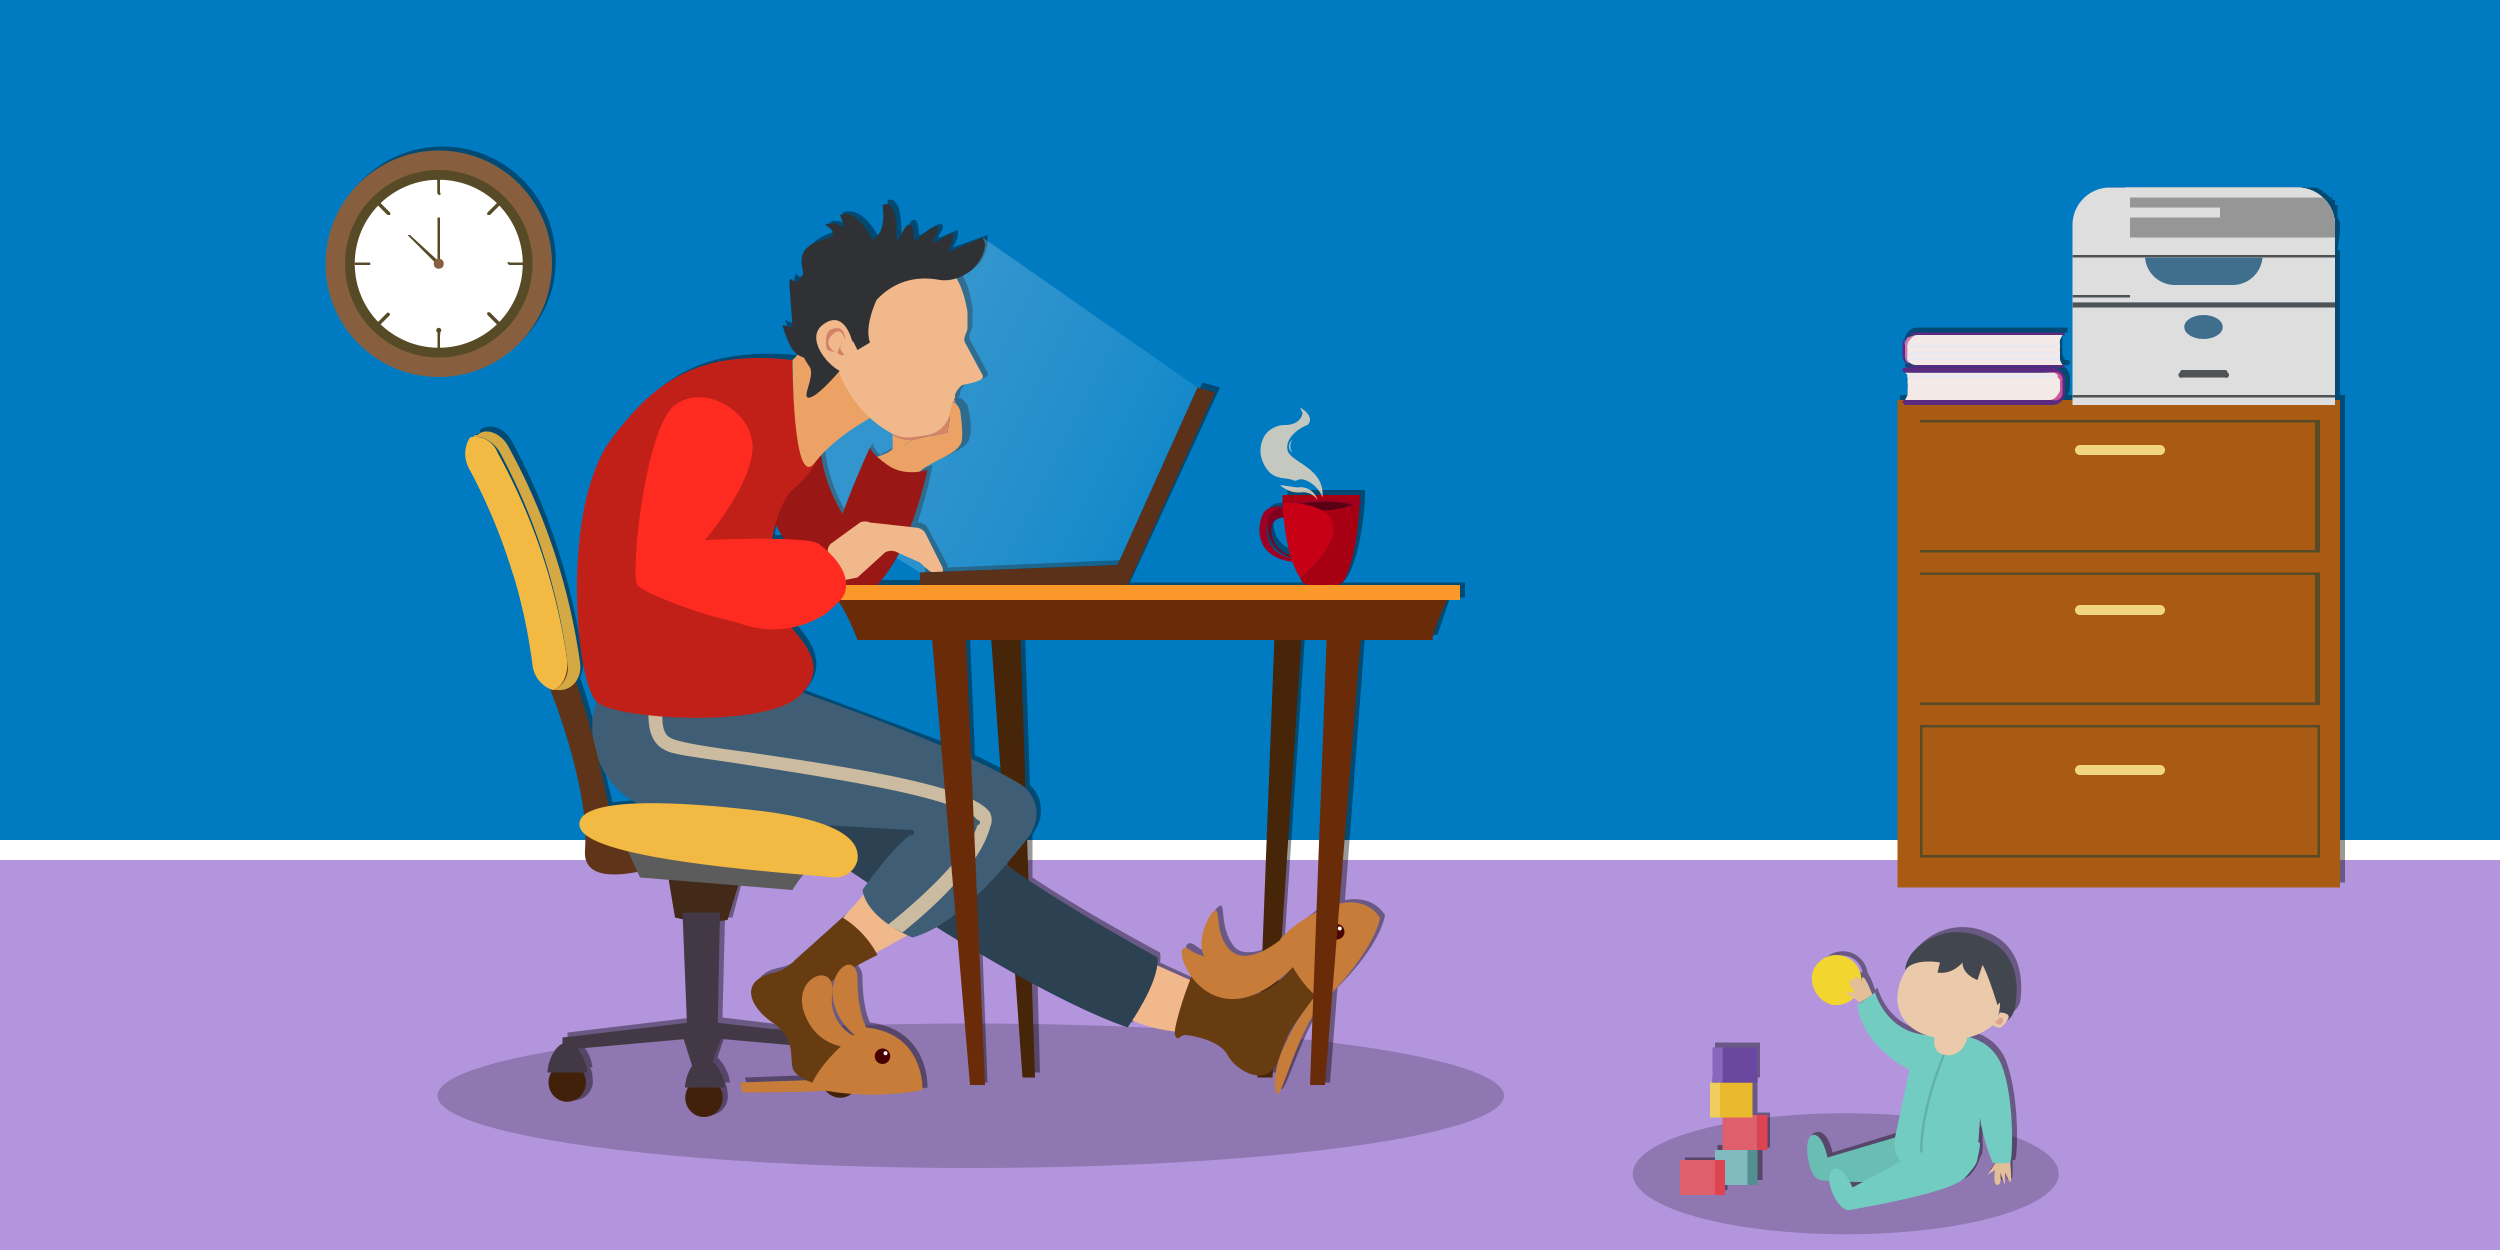 <svg xmlns="http://www.w3.org/2000/svg" viewBox="0 0 1000 500"><defs><linearGradient id="a" x1="-35.3" x2="57.6" y1="199.8" y2="153.3" gradientTransform="matrix(-1 0 0 1 425 2)" gradientUnits="userSpaceOnUse"><stop offset="0" stop-color="#5bbee8"/><stop offset=".2" stop-color="#86cfee"/><stop offset=".6" stop-color="#c7e9f7"/><stop offset=".9" stop-color="#eff9fd"/><stop offset="1" stop-color="#fff"/></linearGradient></defs><title>Reasonable Accommodation Laws in California for Partners on Paternity Leave</title><path fill="#007bc2" d="M0 0h1000v500H0z"/><circle cx="177" cy="103.9" r="45.3" opacity=".4" style="isolation:isolate"/><path fill="#b395dd" d="M0 344h1000v156H0z"/><ellipse cx="388.3" cy="438.3" opacity=".2" rx="213.3" ry="28.9" style="isolation:isolate"/><g opacity=".4"><path d="M808 401c1-6 2-22-13-28a24 24 0 00-28 6 14 14 0 00-3 8c-5 9-5 20 7 25-16-1-20-17-20-17l-1 1a27 27 0 00-3-7 10 10 0 10-13 11h2a10 10 0 006-2h1l2 1-1 1c2 16 19 25 21 26l-6 27-26 8s-2-10-7-8-2 17 4 17h3c0 5 5 13 9 12s41-7 46-12a17 17 0 004-7 6 6 0 001-2v-1a17 17 0 000-4v-8a80 80 0 006 16l-3 4 4-1s-1 5 1 5 1-3 1-4l1 4 1-4c0 2 0 4 1 3v-7h1c1-1 2-23-3-38a19 19 0 00-13-13 22 22 0 009-5c2 2 4 1 6-2a2 2 0 000-1 9 9 0 003-4zm-73-3a8 8 0 1110-9 1 1 0 00-1 0v3l-2-2 1 5-3 1 1 1a8 8 0 01-6 1zm6 73h6l-5 2-1-2zM704 445h-1v-14h1v-14h-18v14h-1v14h5v13h-3v5h-13v13h17v-4h14v-13h3v-14h-4z"/></g><path fill="#fff" d="M0 336h1000v8H0z"/><g opacity=".4"><path d="M936 158v-39H831v39h-4a5 5 0 001-3v-4a5 5 0 00-5-5h4a1 1 0 100-2h-1l-1-2a7 7 0 010-2 9 9 0 010-3 7 7 0 010-2v-1l1-1h1a1 1 0 000-1 1 1 0 000-1h-60a5 5 0 00-5 5v5a5 5 0 005 4h-4a1 1 0 100 2l1 2a8 8 0 011 2v1a9 9 0 010 2 10 10 0 01-1 2v1l-1 1h-3v195h178V158zM936 101v-1H831v19h105v-18zM936 93v-4a10 10 0 00-1-2v-5h-1v-2h-1v-1h-1l-1-1-1-1h-1v-1h-1l-1-1h-81a15 15 0 00-16 15v10h105z"/></g><ellipse cx="738.3" cy="469.5" opacity=".2" rx="85.2" ry="24.2" style="isolation:isolate"/><path fill="#f3d52f" d="M735 402h-2a11 11 0 01-8-13 10 10 0 1110 13zm-8-12z"/><path fill="#e2be99" d="M749 398s-3-8-4-7 0 3 0 3-1-4-3-3 1 4 1 4-2-4-3-3 2 5 2 5h-4l6 4zM804 464s1 9 0 9l-2-4v5l-2-5s1 5-1 5-1-6-1-6l-3 2 4-6z"/><path fill="#6abdb3" d="M758 455l-27 8s-2-10-6-9-2 17 3 18 42 2 48-3a19 19 0 008-12z"/><path fill="#72ccc1" d="M764 427l-6 28c-1 7 2 11 8 13l17 4s8-4 8-9l2-32z"/><path fill="#72ccc1" d="M781 414s15-1 20 13 4 38 3 38a16 16 0 01-7 0 81 81 0 01-6-32l-27-5s-19-9-21-26l7-5s5 18 24 17z"/><path fill="#eacaaa" d="M785 378c-22-6-40 31-11 37s43-27 11-37z"/><path fill="#42464f" d="M785 385s-4 5-10 4l1-4s-10-2-14 3a14 14 0 013-7 24 24 0 0128-6c16 6 14 22 13 28s-8 7-8 7a21 21 0 002-9l-1 1s-4-13-6-16l-2 6s-6-2-6-7z"/><path fill="#eacaaa" d="M800 405s5 0 3 3-3 4-6 2z"/><path fill="#dda390" d="M800 407l-2 2s2 2 3 0-1-2-1-2z"/><path fill="#eacaaa" d="M774 414s-2 7 4 8 9-5 9-8z"/><path fill="#72ccc1" d="M767 461l-26 14s-4-10-8-7 2 17 7 16 41-7 46-13a20 20 0 006-14z"/><path fill="#62b0a6" d="M769 461h-1c0-11 3-24 9-39h1c-6 15-9 28-9 39z"/><path fill="#81bbc0" d="M686 460h14v14h-14z"/><path fill="#558f92" d="M699 460h4v14h-4z"/><path fill="#df5f6d" d="M689 446h14v14h-14z"/><path fill="#dd4351" d="M703 446h4v14h-4z"/><path fill="#eaba2e" d="M687 433h14v14h-14z"/><path fill="#f0ce5b" d="M684 433h4v14h-4z"/><path fill="#6b48a0" d="M689 419h14v14h-14z"/><path fill="#8867bc" d="M685 419h4v14h-4z"/><path fill="#df5f6d" d="M672 464h14v14h-14z"/><path fill="#dd4351" d="M686 464h4v14h-4z"/><circle cx="175.5" cy="105.5" r="45.3" fill="#875f3f"/><circle cx="175.5" cy="105.5" r="37.5" fill="#574a26"/><circle cx="175.5" cy="105.5" r="33.6" fill="#fff"/><path fill="#574a26" d="M176 78a1 1 0 01-1-1v-5a1 1 0 111-1 1 1 0 010 1v5a1 1 0 010 1z"/><path fill="#574a26" d="M176 78a1 1 0 01-1-1v-5a1 1 0 111-1 1 1 0 010 1v5a1 1 0 010 1zM156 86h-1l-4-4a1 1 0 010-1 1 1 0 011 0l4 4a1 1 0 010 1zM148 106h-6a1 1 0 010-1h6a1 1 0 010 1zM152 130h-1a1 1 0 010-1l4-4a1 1 0 011 1l-4 4zM176 140a1 1 0 01-1-1v-6a1 1 0 111 0 1 1 0 010 1v6zM199 130l-4-4a1 1 0 010-1 1 1 0 011 0l4 4a1 1 0 010 1zM209 106h-5a1 1 0 01-1-1 1 1 0 011 0h5a1 1 0 011 1 1 1 0 01-1 0zM196 86h-1a1 1 0 010-1l4-4a1 1 0 011 0 1 1 0 010 1l-4 4zM176 106l-1-1V87h1v20z"/><path fill="#574a26" d="M176 106h-1l-12-12h1l12 11v1h-1z"/><circle cx="175.5" cy="105.5" r="2" fill="#875f3f"/><path fill="#aa5b13" d="M759 160h177v195H759z"/><path fill="#574a26" d="M768 168h160v53H768z"/><path fill="#aa5b13" d="M768 169h158v51H768z"/><path fill="#574a26" d="M768 229h160v53H768z"/><path fill="#aa5b13" d="M768 230h158v51H768z"/><path fill="#574a26" d="M768 290h160v53H768z"/><path fill="#aa5b13" d="M769 291h158v51H769z"/><path fill="#f2d581" d="M864 182h-32a2 2 0 01-2-2 2 2 0 012-2h32a2 2 0 012 2 2 2 0 01-2 2zM864 246h-32a2 2 0 01-2-2 2 2 0 012-2h32a2 2 0 012 2 2 2 0 01-2 2zM864 310h-32a2 2 0 01-2-2 2 2 0 012-2h32a2 2 0 012 2 2 2 0 01-2 2z"/><path fill="#c9569a" d="M818 161l6-1a9 9 0 000-11l-6-1z"/><path fill="#f3eae7" d="M763 158a15 15 0 01-1 2h58a4 4 0 003-2 4 4 0 001-2v-4a3 3 0 00-1-1v-1a4 4 0 00-4-1h-57l1 1v1a8 8 0 010 2 9 9 0 010 3 10 10 0 010 2z"/><path fill="#e8e8f3" d="M823 150h-60v1h60zM763 156h61-60zM823 158h-60 60zM763 153h61z"/><path fill="#5a2980" d="M762 162h59a5 5 0 005-5v-5a5 5 0 00-5-5h-59a1 1 0 100 2h59a3 3 0 014 3v5a3 3 0 01-4 3h-59a1 1 0 00-1 1l1 1z"/><path fill="#d177af" d="M769 146l-6-1a9 9 0 010-10l6-2z"/><path fill="#f3eae7" d="M824 144a15 15 0 001 2h-58a4 4 0 01-4-2v-1a4 4 0 010-1v-4a3 3 0 011-2 4 4 0 013-2h58l-1 2a8 8 0 000 2v1a9 9 0 000 2v1a10 10 0 000 1z"/><path fill="#e8e8f3" d="M764 136h60-61zM823 142h-60v-1h60zM763 144h61v-1h-61zM823 138v1h-60v-1z"/><path fill="#5a2980" d="M825 147h-59a5 5 0 01-5-5v-4a5 5 0 015-5h59a1 1 0 011 1 1 1 0 01-1 0h-59a3 3 0 00-4 4v5a3 3 0 004 3h59a1 1 0 011 1 1 1 0 01-1 0z"/><path fill="#dedede" d="M829 102h105v19H829z"/><path fill="#4f5356" d="M829 102h105v1H829z"/><path fill="#dedede" d="M829 121h105v41H829z"/><path fill="#4f5356" d="M829 158h105v1H829zM829 121h105v2H829zM890 151h-17a1 1 0 01-1-2 1 1 0 011-1h17a1 1 0 011 1 1 1 0 01-1 2z"/><ellipse cx="881.4" cy="130.8" fill="#406f8d" rx="7.7" ry="4.8"/><path fill="#4f5356" d="M829 118h23v1h-23z"/><path fill="#406f8d" d="M893 114h-23a12 12 0 01-12-11h47a12 12 0 01-12 11z"/><path fill="#dedede" d="M934 90v12H829V90a15 15 0 0115-15h75a15 15 0 0115 15z"/><path fill="#969696" d="M934 90v5h-82V75h67a15 15 0 0115 15z"/><path fill="#dedede" d="M849 83h39v4h-39zM929 79h-79v-4h69a15 15 0 0110 4z"/><path d="M586 233h-49l1-1s6-6 8-32v-4h-31v5c-3 0-7 0-8 4-3 5-2 16 12 19a33 33 0 003 6 9 9 0 001 2l1 1h-72l36-78-7-2-32 71-70 3a4 4 0 000-1l-8-15a5 5 0 00-3-2h-1a165 165 0 006-23l-3 1c5-4 14-6 17-10s0-15 0-15a11 11 0 00-3-3h-1l1-1v-1a8 8 0 013-4c5-1 9-2 8-4l-7-13c-1-2 1-4 1-6v-7a44 44 0 00-3-11l-1-2a15 15 0 0010-14 9 9 0 000-2l-14 5s3-4 2-7l-7 3c-2 0 2-3 1-5s-8 4-9 4 0-5-2-6-4 6-5 7 1-17-6-15c0 0 1 11-4 14 0 0-6-12-14-9l3 5s-6-3-8-1c0 0 4 2 3 3s-8 2-11 7 0 8-1 10-2 3-4 1-1 6-1 6l1 14-5-2s3 8 6 11l1 1a20 20 0 01-2 2v4a26 26 0 010-4c-36-3-54 7-72 32-21 26-15 98-6 105a20 20 0 00-2 9 36 36 0 000 7 233 233 0 00-7-24 12 12 0 001-8 252 252 0 00-28-86c-3-6-9-8-13-5v1l-2 1a12 12 0 00-1 12l1 1 2 5 1 1 2 3 1 2 1 3 1 2 1 3 1 2 1 3 1 2 1 3 1 2 1 3 1 2 1 3a219 219 0 018 38 12 12 0 007 10c3 7 11 30 14 50a4 4 0 00-2 5 6 6 0 003 3 31 31 0 010 6c-1 10 9 12 21 9v2l11 1 4 15 2 1 2 41-50 6v3c-3 2-6 8-6 11h2a8 8 0 00-1 4 7 7 0 0015 3 8 8 0 000-3 8 8 0 00-1-4h1a17 17 0 00-4-9l42-4 4 10a18 18 0 00-4 9h2a8 8 0 00-1 4 7 7 0 0015 3 8 8 0 000-3 9 9 0 00-1-4h2a17 17 0 00-5-10l3-9 28 2 1 9c1 3 3 4 6 5l-27 1 1 4 33-1a7 7 0 006 3 7 7 0 004-1 110 110 0 0029-1s1-23-23-26c-1-2-3-8-3-18a7 7 0 00-2-5l9-6 12-7 3 1a42 42 0 009-4l8 4 5 59h6l-2-53 15 8 3 41h5l-1-37a263 263 0 0038 17l2-3a58 58 0 0017 5 5 5 0 000 1c2 4 2 0 4 0s14 2 17 8c1 4 7 9 12 9h6v-2a9 9 0 002-3 28 28 0 00-1 8c0 13 6-12 15-27l-1 28h6l3-38c18-18 19-29 19-29-4-6-10-7-16-6l8-106h29l5-15h6zm-71-28a98 98 0 003 15 10 10 0 01-8-7c-2-7 2-8 5-8zm-117 49l4 54-12-6-2-48zm-60-50a63 63 0 01-8-24 90 90 0 0120-14 43 43 0 007 5l2 1v1a31 31 0 010 5l-7 4c-3-3-3-5-3-5l-11 27zm-23 10h-5a36 36 0 011-6zm60 40l3 43-56-21c9-10 3-19-4-27a37 37 0 0014-6 22 22 0 005-4c4 5 7 15 7 15zm-6-31l1 1 4 3h-4v5h-18a53 53 0 009-13zm-168-44c-2-4-6-6-10-5 4-1 8 1 10 5zm39 121a35 35 0 0018 20 91 91 0 00-13 1l-5-21zm49 107l1-40h3l4-15 21 2 5-6 12 1a9 9 0 007-2l7 4-2 4a12 12 0 000 2l-8 9h-1l-18 17a17 17 0 01-8 4c-15 3-8 14-1 20a24 24 0 013 3zm54 5v1a16 16 0 01-8-17c0 7 5 14 8 16zm-9-18a7 7 0 000-3l1-1a12 12 0 00-1 4zm70-50h1v1zm60 41a11 11 0 000-4s-30-16-51-30v-17l1-2a14 14 0 00-2-18l-2-60h101l-4 125c-4 2-10 3-13 0-7-8-3-20-7-16s-7 12-4 18a18 18 0 01-5-3c-5-3-5 4 0 11l-1 2zm49 6v-1 1zm9 13a87 87 0 00-8 15 51 51 0 018-15zm6-41l-14 11 8-120h11z" opacity=".4" style="isolation:isolate"/><path fill="url(#a)" d="M479 155l-86-60-97 89 72 45 79-3 32-71z" opacity=".2" style="isolation:isolate"/><path fill="#f1b88b" d="M365 373l-18 10-13-12s18-22 24-24 7 26 7 26z"/><path fill="#c77c39" d="M325 432l-29 1 1 4s31 0 35-1-7-4-7-4z"/><path fill="#462509" d="M521 249l-12 182h-6l7-182h11zM396 249l13 182h5l-6-182h-12z"/><path fill="#f1b88b" d="M476 392l-27-12-2 25s12 9 35 8-6-21-6-21z"/><path fill="#2c4152" d="M463 383s-62-34-70-46-95-18-95-18 99 73 153 92c0 0 13-18 12-28z"/><path fill="#3f5d74" d="M412 334c-10 13-29 36-47 41 0 0-18-7-20-19 0 0 11-16 19-22a1 1 0 001-2 1 1 0 00-1 0c-15-1-62-3-98-7a34 34 0 01-29-36 21 21 0 012-9c6-13 76-5 76-5s65 22 92 38a14 14 0 016 19 8 8 0 01-1 2z"/><path fill="#683c11" d="M518 385s-9 16-25 13-15-9-16-8-8 21-7 24 2 0 4 0 14 2 17 8 17 15 21 0 19-27 19-27z"/><path fill="#c77c39" d="M552 367s-1 11-20 31c-7 7-20-20-20-22s28-26 40-9z"/><path fill="#c77c39" d="M528 396s-19 22-18 38 8-25 22-36z"/><path fill="#cbbba0" d="M361 373c1-1 30-23 35-42a7 7 0 000-6c-7-10-48-17-96-24-15-2-29-4-32-6-6-3-2-21 2-29l-6-2c-1 3-11 30 2 36 3 2 14 3 33 6 32 5 85 13 92 22a1 1 0 010 2c-5 16-36 40-36 40z"/><path fill="#eca265" d="M365 192c4-7 16-9 19-14 2-2 0-14 0-14a11 11 0 00-2-3h-1c-1 0-3 0-2 4a15 15 0 011 2l-1 6-4 1a54 54 0 00-10 2 9 9 0 00-3 2h-4c-1 4-10 5-10 6s13 14 17 8z"/><path fill="#eca265" d="M357 174v1a25 25 0 010 5l5-2a8 8 0 013-2 17 17 0 01-8-2z"/><path fill="#d68569" d="M357 171v3a15 15 0 008 2 46 46 0 0110-2l4-1 1-6a12 12 0 00-1-2c-1-4 1-4 2-4h1v-1c-10-6-26 4-25 11z"/><ellipse cx="226.9" cy="433" fill="#42210b" rx="7.5" ry="7.7"/><path fill="#433946" d="M227 417c-5 0-8 8-8 12h16c0-4-4-12-8-12z"/><ellipse cx="281.6" cy="439.1" fill="#42210b" rx="7.5" ry="7.7"/><path fill="#433946" d="M282 423c-5 0-8 8-8 12h16c0-4-4-12-8-12z"/><ellipse cx="336.1" cy="431.4" fill="#42210b" rx="7.5" ry="7.7"/><path fill="#433946" d="M336 415c-4 0-8 8-8 12h16c0-4-3-12-8-12z"/><path fill="#991715" d="M371 188s-9 3-16-2-7-7-7-7-18 38-17 53 26 16 40-44z"/><path fill="#991715" d="M338 207a61 61 0 01-10-29c-1-18-24 21-24 21s21 40 32 41 2-33 2-33z"/><path fill="#c12018" d="M317 144s-1 30 9 41c0 0-1 4-9 11s-14 40-5 50 21 21 7 33-71 9-80 2-15-79 6-106c18-24 36-35 72-31z"/><path fill="#603419" d="M219 273s17 41 15 67 67-8 67-8l-55 3s-12-65-22-74-5 12-5 12z"/><path fill="#d4a842" d="M221 276h3c5 0 9-5 8-11a252 252 0 00-29-87c-3-5-9-7-12-4h-1l-1 1c3-1 8 1 11 6a244 244 0 0127 84c1 5-2 10-6 11z"/><path fill="#f2ba42" d="M188 188a225 225 0 0125 78 12 12 0 008 10c4-1 6-6 6-11a244 244 0 00-28-84c-2-5-7-7-11-6a12 12 0 000 13z"/><path fill="#f2ba42" d="M188 188a230 230 0 0117 41 6 6 0 005 4 6 6 0 002-6 229 229 0 00-18-43 5 5 0 00-6-2 6 6 0 000 6z"/><path fill="#432918" d="M296 352l-5 16a52 52 0 01-21-1l-3-18z"/><path fill="#5c5c5c" d="M322 348l-5 8-61-5-6-13 72 10z"/><path fill="#f2ba42" d="M232 331c-2-6 7-14 69-7 37 4 43 13 42 20a9 9 0 01-9 7c-21-2-98-7-102-20z"/><path fill="#f1b88b" d="M368 225l-9-4a5 5 0 00-5 0l-11 10-5 1a5 5 0 01-3-2l-3-7a4 4 0 011-6l11-8a5 5 0 014 0l18 2a5 5 0 014 2l7 14s2 8-8-1z"/><path fill="#eca265" d="M354 164s-19 9-28 21-9-41-9-41 6-5 4-10 26-16 26-16z"/><path fill="#9e0024" d="M524 225a12 12 0 006-1h-4c-20 1-21-11-18-17s8-4 11-3-11-5-14 2-2 20 19 19zm2-4a19 19 0 003-1l-9-12-2-1 9 14z"/><path fill="#80001d" d="M526 224h4c7-5-9-19-11-20s-9-2-11 2-2 19 18 18zm-9-17h3l9 13a21 21 0 01-4 1c-2 1-13 4-16-6s8-8 8-8z"/><path fill="#a60012" d="M529 222a59 59 0 01-9 9 9 9 0 001 2c3 2 8 2 8 2s5 0 8-2c0 0 6-7 7-35h-31v3c0 1 31 0 16 21z"/><path fill="#9e0024" d="M545 201s-10-3-32 0c0 0 15 7 32 0z"/><path fill="#5a0014" d="M541 202s-8-3-24 0a35 35 0 0024 0z"/><path fill="#c80016" d="M513 201c1 19 5 27 7 30a59 59 0 009-9c15-21-13-21-16-21z"/><g fill="#f6dbbd" opacity=".8"><path d="M529 199c-1-3-4-6-7-7s-3 1-5 0-7 0-10-4-4-9-1-14a10 10 0 018-4c5 0 7-3 7-5l-1-2s4 2 4 5a3 3 0 01-1 2c-3 1-9 5-8 10s15 7 14 19z"/><path d="M517 176a3 3 0 00-1 4 3 3 0 001 1 4 4 0 010-5zM527 200a7 7 0 00-8-5l-7-1a11 11 0 008 3 7 7 0 017 3z"/></g><path fill="#6a2b09" d="M580 237c-1 3-7 15-7 19H343s-7-19-12-19z"/><path fill="#fb982a" d="M326 234h258v6H326z"/><path fill="#f1b88b" d="M356 173a16 16 0 008 2l7-1a9 9 0 003-1 11 11 0 006-8 21 21 0 012-6v-1a8 8 0 013-4c5-1 9-2 8-4l-7-13c-1-2 1-4 1-6v-6a44 44 0 00-3-11l-3-6c-2-3-2 0-6 0-10-2-41 0-42 22a46 46 0 0023 43z"/><path fill="#303135" d="M394 98a9 9 0 00-1-3l-14 6s3-5 2-8l-7 4c-2 0 2-4 1-6s-8 5-9 5 0-5-2-6-4 6-5 6 1-17-6-14c0 0 2 11-4 14 0 0-6-13-13-10l2 5s-5-3-8-1c0 0 4 2 3 4s-8 2-11 6 0 9-1 10-2 4-4 2-1 5-1 5l1 14-4-1s2 8 5 11 9 3 9 2l11 5s6-42 38-36c8 1 17-5 18-14z"/><path fill="#303135" d="M337 147s-9 11-13 12 2-8 0-12a39 39 0 01-5-10s18 4 18 10z"/><path fill="#5b311a" d="M486 157l-7-2-32 71-79 3v5h83l35-77z"/><path fill="#433946" d="M288 365l-1 50h-12l-2-50h15z"/><path fill="#433946" d="M276 409l-51 6v5l56-5zM286 409l52 6v5l-56-5z"/><path fill="#433946" d="M281 411h9l-7 19h-5l-6-19h9z"/><path fill="#ff2a20" d="M328 218s13 9 10 19c-1 3-4 5-7 8a38 38 0 01-33 5l-7-2c-6-1-33-10-36-14s3-63 15-72 32 3 31 18-19 36-19 36 44-2 46 2z"/><path fill="#303135" d="M353 115s-8 14-5 22l-5 3-2-4-4-21z"/><path fill="#f1b88b" d="M341 137s-3-14-12-7 9 24 12 18a12 12 0 000-11z"/><path fill="#d18267" d="M338 136s-1-5-4-3-4 5 0 8l-3-1c-1-1-1-7 1-8s6-2 6 4z"/><path fill="#d18267" d="M337 136s-2 3 0 5-2 1-2 0l2-5z"/><path fill="#6a2b09" d="M372 246l16 188h6l-8-188h-14z"/><path fill="#683c11" d="M351 382s-23 11-25 17 15 23 15 23l-10 13s-13-3-14-8 1-12-8-18-14-17 1-20a17 17 0 008-5l19-17a39 39 0 0114 15z"/><path fill="#c77c39" d="M369 436s1-23-23-25c0 0-16 10-22 24a109 109 0 0045 1zM512 376s-13 11-20 4-3-19-7-15-16 34 30 18z"/><path fill="#c77c39" d="M515 380s-28 8-39 0 6 43 42 6zM343 415a16 16 0 01-10-18c1-13-17-6-11 9s21 13 21 13z"/><path fill="#c77c39" d="M347 412s-4-6-4-20c0-11-10-6-10 5s10 18 10 18z"/><circle cx="353" cy="422.5" r="3.1" fill="#480100"/><circle cx="354.2" cy="421.3" r=".8" fill="#fff"/><circle cx="534.7" cy="372.7" r="3.1" fill="#480100"/><circle cx="535.9" cy="371.4" r=".8" fill="#fff"/><path fill="#6a2b09" d="M545 246l-15 188h-6l7-188h14z"/></svg>
